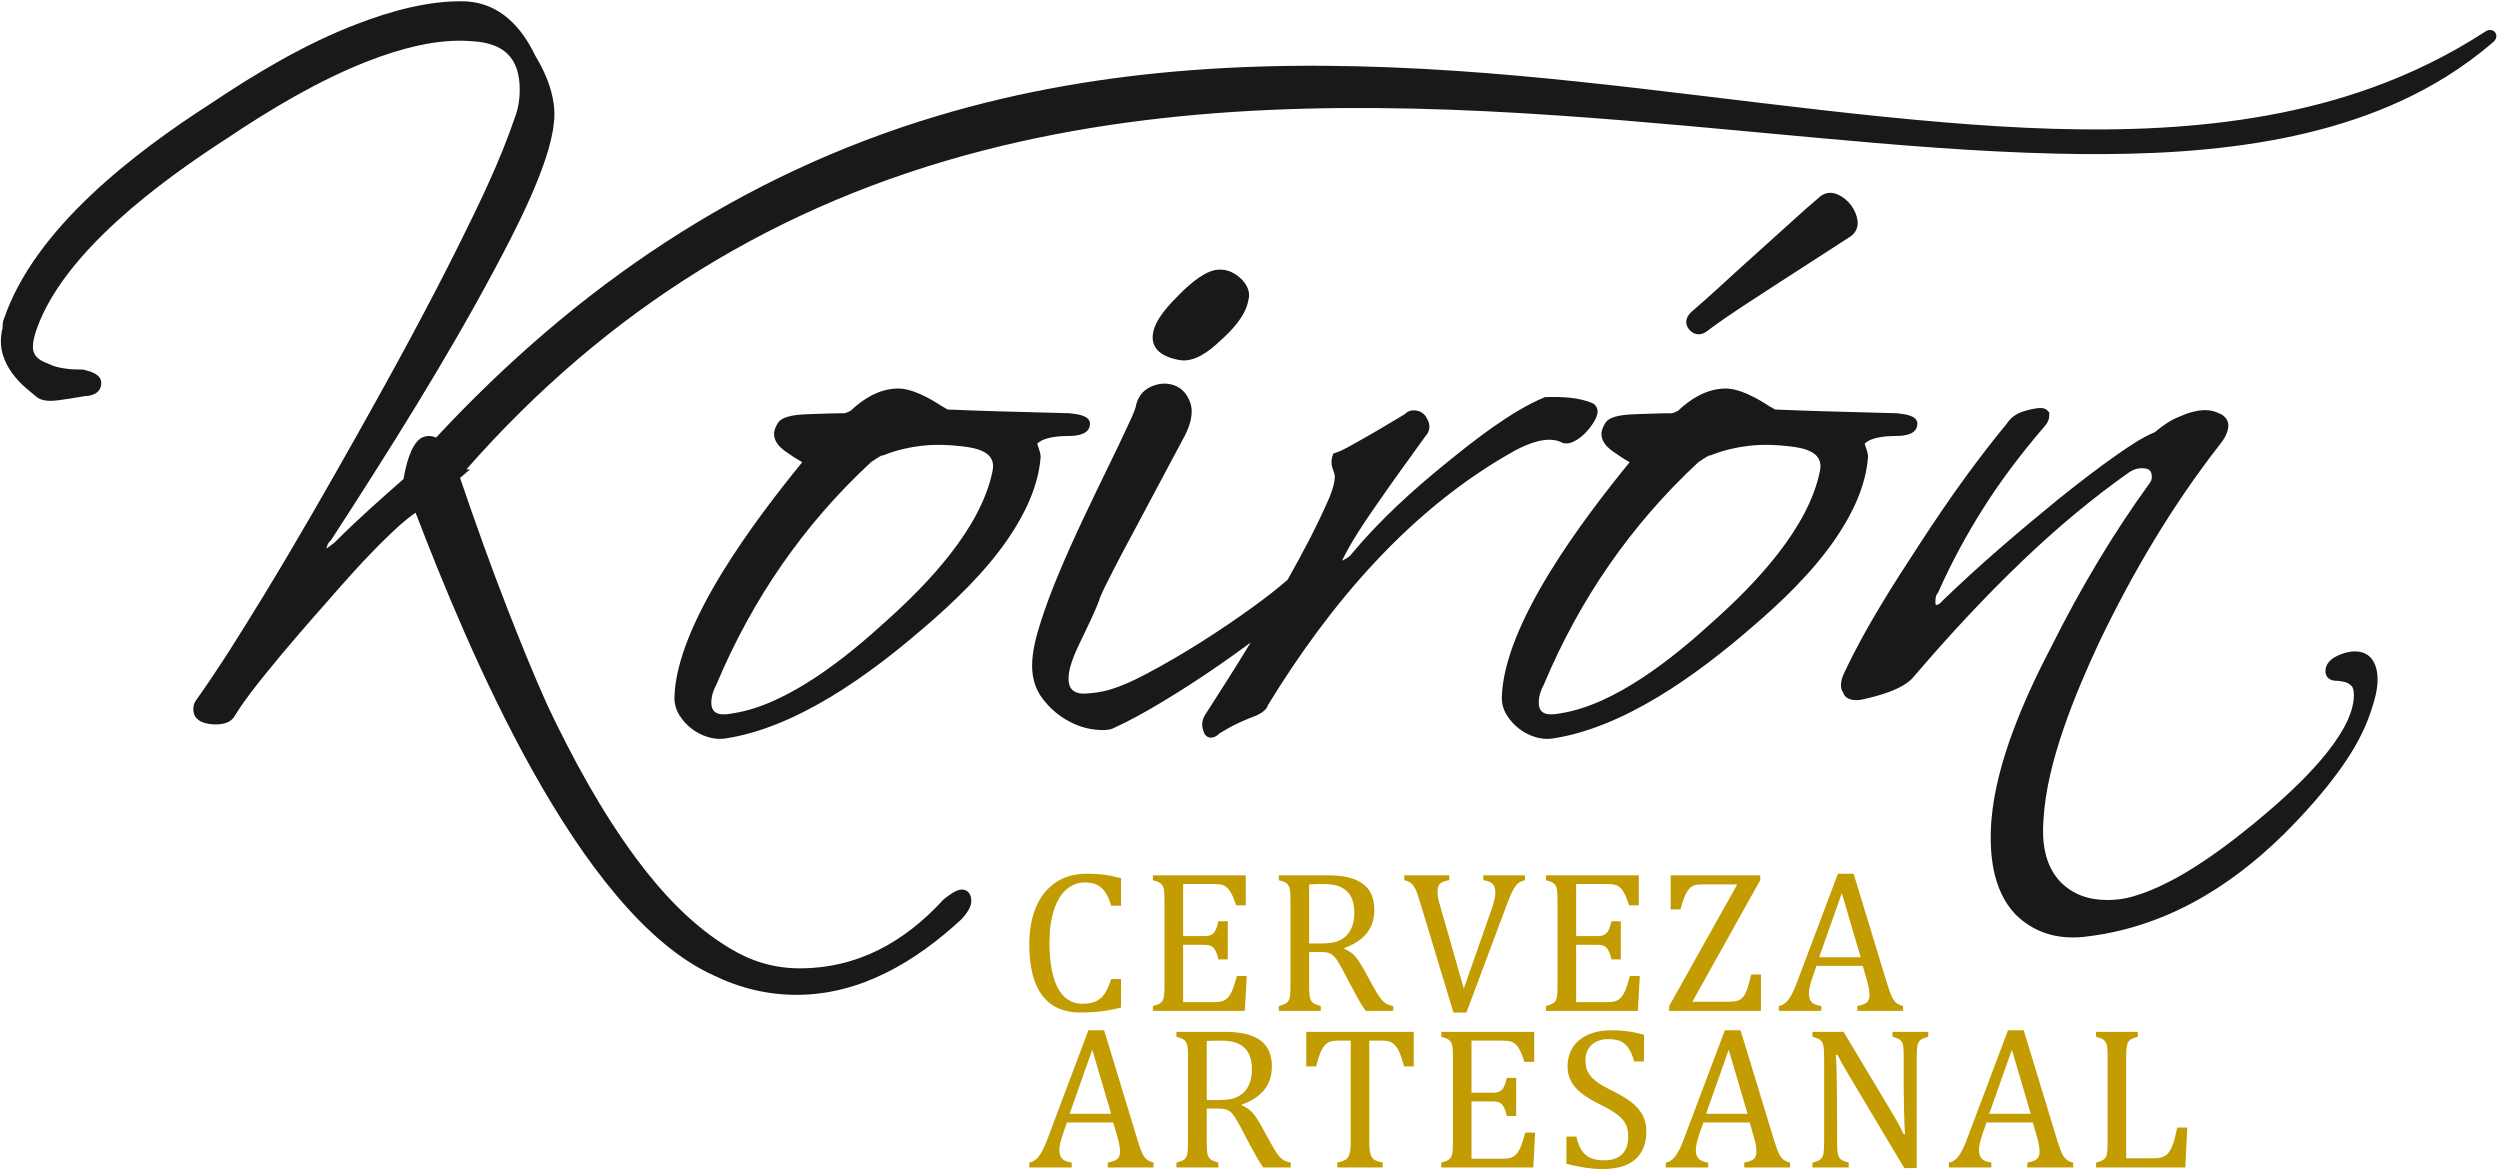 <?xml version="1.0" encoding="UTF-8"?>
<svg xmlns="http://www.w3.org/2000/svg" xmlns:xlink="http://www.w3.org/1999/xlink" width="295.4pt" height="138.2pt" viewBox="0 0 295.4 138.2" version="1.1">
<defs>
<clipPath id="clip1">
  <path d="M 121 103 L 259 103 L 259 138.199 L 121 138.199 Z M 121 103 "/>
</clipPath>
</defs>
<g id="surface1">
<path style=" stroke:none;fill-rule:evenodd;fill:rgb(10.594%,9.813%,9.424%);fill-opacity:1;" d="M 38.566 64.816 C 38.914 64.598 39.379 64.219 39.582 64.055 C 42.16 61.473 44.93 59.008 47.68 56.602 C 47.945 55.098 48.496 52.52 49.793 51.742 L 49.879 51.699 C 50.453 51.441 51.016 51.469 51.52 51.711 C 68.062 33.93 87.402 20.684 110.805 13.684 C 130.758 7.715 151.238 6.984 171.883 8.363 C 191.297 9.66 210.465 12.852 229.816 14.465 C 246.465 15.852 264.312 16.105 280.234 10.375 C 284.965 8.676 289.461 6.465 293.672 3.723 C 294.633 3.094 295.477 4.215 294.605 4.969 C 292.863 6.469 291.012 7.828 289.066 9.043 C 275.648 17.418 258.285 18.512 242.879 18.152 C 233.426 17.93 223.965 17.129 214.547 16.27 C 204.402 15.348 194.266 14.34 184.102 13.645 C 161.465 12.098 138.371 12.074 116.254 17.762 C 91.793 24.051 71.723 36.578 55.109 55.457 L 55.523 55.477 L 54.359 56.473 C 56.16 61.746 58.031 67.008 60.062 72.195 C 61.531 75.945 63.047 79.695 64.695 83.363 C 67.672 89.637 71.109 95.977 75.266 101.559 C 78.262 105.586 81.91 109.473 86.254 112.062 C 88.781 113.605 91.52 114.418 94.484 114.418 C 101.316 114.418 106.852 111.32 111.398 106.375 L 111.434 106.332 L 111.477 106.297 C 112.008 105.863 112.938 105.109 113.656 105.109 C 114.422 105.109 114.773 105.762 114.773 106.453 C 114.773 107.219 114.164 108 113.68 108.543 L 113.629 108.598 C 108.254 113.586 101.691 117.551 94.145 117.551 C 90.684 117.551 87.391 116.75 84.289 115.234 C 68.246 107.953 55.184 76.422 49.109 60.586 C 47.984 61.312 46.617 62.621 45.859 63.348 C 43.305 65.801 40.887 68.531 38.562 71.203 C 36.18 73.898 33.809 76.625 31.547 79.418 C 30.258 81.012 28.848 82.77 27.781 84.523 C 27.344 85.363 26.414 85.598 25.531 85.598 C 24.352 85.598 22.84 85.273 22.84 83.805 C 22.84 83.375 22.957 82.961 23.242 82.637 C 25.977 78.785 28.508 74.699 30.973 70.672 C 34.902 64.25 38.648 57.695 42.34 51.133 C 46.488 43.746 50.578 36.277 54.344 28.688 C 56.668 24.016 59.098 18.984 60.781 14.039 L 60.785 14.02 L 60.793 14 C 61.227 12.914 61.41 11.762 61.41 10.59 C 61.41 6.793 59.484 5.066 55.742 4.867 C 51.672 4.523 47.227 5.766 43.473 7.227 C 37.641 9.496 31.93 12.922 26.742 16.402 C 18.965 21.438 7.473 29.84 4.297 38.984 C 4.094 39.59 3.887 40.332 3.887 40.977 C 3.887 42.062 4.652 42.594 5.605 42.93 L 5.668 42.949 L 5.719 42.977 C 6.816 43.57 8.504 43.668 9.719 43.668 L 9.809 43.668 L 9.895 43.688 C 10.684 43.871 11.965 44.223 11.965 45.238 C 11.965 46.367 11.004 46.785 10.016 46.805 C 8.965 46.988 7.914 47.164 6.852 47.301 C 6.102 47.398 5.172 47.43 4.5 47.027 L 4.457 47 L 4.414 46.969 C 3.949 46.598 3.5 46.215 3.047 45.832 C 2.457 45.328 1.934 44.754 1.469 44.137 C 0.973 43.469 0.594 42.734 0.344 41.941 C 0.059 41.039 0.051 40.09 0.203 39.164 L 0.223 39.051 L 0.273 38.949 C 0.305 38.875 0.305 38.699 0.305 38.621 C 0.305 38.301 0.34 37.953 0.473 37.656 C 4.117 26.988 15.891 18.023 24.984 12.184 C 30.301 8.617 36.133 5.152 42.129 2.855 C 46.141 1.312 50.828 -0.016 55.18 0.168 C 59.086 0.449 61.594 3.156 63.219 6.52 C 64.02 7.863 64.734 9.324 65.133 10.84 C 65.465 12.07 65.613 13.359 65.434 14.609 C 64.934 19.586 60.668 27.672 58.312 32.066 C 52.531 42.863 45.844 53.438 39.191 63.711 L 39.145 63.781 L 39.09 63.84 C 38.902 64.023 38.742 64.238 38.66 64.488 C 38.629 64.582 38.594 64.699 38.566 64.816 Z M 122.559 52.434 L 122.586 52.504 C 122.656 52.727 122.73 52.949 122.805 53.176 C 122.891 53.434 122.961 53.711 122.961 53.98 L 122.961 54.043 C 122.684 57.477 121.09 60.746 119.18 63.559 C 116.469 67.559 112.672 71.191 109.008 74.309 C 102.699 79.754 94.09 86.02 85.629 87.27 C 84.941 87.367 84.254 87.277 83.598 87.074 C 82.922 86.863 82.293 86.539 81.73 86.105 C 81.168 85.676 80.695 85.16 80.316 84.562 C 79.906 83.926 79.688 83.215 79.688 82.445 C 79.898 73.645 89.438 61.191 94.793 54.613 C 94.102 54.223 93.434 53.789 92.793 53.328 C 92.129 52.848 91.461 52.168 91.461 51.289 C 91.461 50.836 91.676 50.375 91.906 49.992 C 92.473 49.055 94.504 48.98 95.469 48.941 C 96.883 48.902 98.34 48.828 99.754 48.828 C 99.938 48.828 100.309 48.641 100.52 48.527 C 101.996 47.133 103.797 46.008 105.879 45.914 C 107.676 45.801 109.891 47.074 111.355 48.035 C 111.504 48.109 111.652 48.191 111.789 48.285 C 111.844 48.32 111.902 48.355 111.961 48.387 C 113.969 48.473 115.984 48.543 117.996 48.602 C 120.777 48.688 123.562 48.762 126.344 48.828 L 126.387 48.828 L 126.43 48.836 C 127.148 48.93 128.789 49.039 128.789 50.059 C 128.789 51.332 127.285 51.512 126.324 51.512 C 125.328 51.512 123.34 51.602 122.559 52.434 Z M 168.613 49.465 C 169.055 50.18 168.988 50.957 168.41 51.57 C 166.359 54.391 164.324 57.223 162.34 60.09 C 161.023 61.992 159.68 64.031 158.641 66.105 C 158.621 66.148 158.594 66.195 158.57 66.25 C 158.863 66.117 159.379 65.859 159.559 65.621 L 159.586 65.59 C 162.941 61.543 166.93 57.902 171.016 54.609 C 174.23 51.996 178.578 48.582 182.422 46.98 L 182.551 46.926 L 182.695 46.922 C 184.41 46.867 186.629 46.93 188.211 47.668 L 188.336 47.727 L 188.43 47.824 C 188.641 48.031 188.773 48.301 188.773 48.602 C 188.773 49.082 188.512 49.574 188.258 49.973 C 187.969 50.426 187.633 50.848 187.254 51.227 C 186.879 51.602 186.461 51.922 185.984 52.156 C 185.469 52.418 184.883 52.508 184.379 52.207 C 182.73 51.504 180.504 52.445 179.059 53.211 C 166.652 60.086 157.145 71.348 149.828 83.301 C 149.672 83.879 149.047 84.25 148.539 84.504 L 148.504 84.523 L 148.465 84.539 C 147.797 84.785 147.137 85.066 146.488 85.359 C 145.672 85.73 144.867 86.184 144.098 86.652 C 143.387 87.398 142.395 87.359 142.164 86.258 C 141.953 85.668 142.039 85.059 142.371 84.508 C 144.203 81.672 146.016 78.812 147.777 75.926 C 146.562 76.82 145.336 77.699 144.094 78.559 C 141.902 80.082 139.664 81.535 137.379 82.906 C 135.473 84.051 133.496 85.168 131.469 86.086 L 131.43 86.102 L 131.395 86.117 C 130.66 86.359 129.699 86.266 128.949 86.148 C 127.848 85.973 126.816 85.551 125.867 84.98 C 124.812 84.348 123.922 83.516 123.18 82.539 C 122.316 81.402 121.953 80.066 121.953 78.648 C 121.953 77.051 122.41 75.277 122.887 73.762 C 123.539 71.684 124.312 69.641 125.156 67.637 C 126.086 65.438 127.062 63.258 128.09 61.102 C 129.047 59.074 130.02 57.055 131.004 55.039 C 131.766 53.484 132.52 51.922 133.238 50.348 C 133.508 49.758 134.027 48.727 134.191 48.098 C 134.383 47.012 134.965 46.16 135.98 45.699 C 136.852 45.309 137.77 45.199 138.68 45.504 C 139.66 45.832 140.281 46.594 140.629 47.547 C 141.09 48.82 140.602 50.27 140.023 51.43 C 138.066 55.113 136.105 58.801 134.133 62.48 C 133.129 64.348 132.121 66.227 131.172 68.121 C 130.824 68.816 130.43 69.555 130.129 70.266 C 130.031 70.484 129.945 70.707 129.871 70.934 C 129.727 71.367 129.523 71.816 129.34 72.234 C 128.797 73.484 128.18 74.73 127.59 75.957 C 127.07 77.043 126.309 78.75 126.266 79.965 C 126.246 80.48 126.297 81.168 126.723 81.531 C 127.129 81.879 127.609 81.984 128.137 81.957 C 128.871 81.926 129.598 81.836 130.312 81.695 C 132.035 81.332 133.887 80.453 135.434 79.637 C 137.652 78.469 139.82 77.199 141.938 75.855 C 144.062 74.512 146.145 73.109 148.176 71.625 C 149.523 70.641 150.891 69.605 152.145 68.5 C 153.93 65.328 155.672 62.062 157.105 58.73 C 157.406 57.984 157.723 57.055 157.723 56.242 C 157.691 55.973 157.512 55.5 157.426 55.238 L 157.414 55.211 L 157.406 55.18 C 157.305 54.777 157.297 54.359 157.422 53.957 L 157.547 53.586 L 157.922 53.465 C 158.711 53.199 159.828 52.531 160.559 52.121 C 162.402 51.09 164.223 50.004 166.027 48.914 C 166.27 48.625 166.633 48.488 167.023 48.488 C 167.734 48.488 168.32 48.82 168.613 49.465 Z M 147.488 35.559 C 147.137 37.406 145.469 39.133 144.129 40.312 C 142.91 41.477 141.098 42.891 139.301 42.531 C 137.844 42.266 136.195 41.582 136.195 39.855 C 136.195 38.145 137.867 36.289 138.992 35.164 C 140.109 34 141.922 32.262 143.559 31.91 C 144.676 31.707 145.684 32.074 146.523 32.824 C 147.324 33.543 147.82 34.488 147.488 35.559 Z M 192.559 54.613 C 191.867 54.223 191.203 53.789 190.559 53.324 C 189.895 52.848 189.227 52.168 189.227 51.289 C 189.227 50.836 189.445 50.375 189.676 49.992 C 190.238 49.051 192.27 48.98 193.234 48.941 C 194.648 48.902 196.109 48.828 197.52 48.828 C 197.703 48.828 198.078 48.641 198.285 48.527 C 199.766 47.133 201.566 46.008 203.641 45.914 C 205.445 45.801 207.656 47.074 209.121 48.035 C 209.273 48.109 209.422 48.191 209.559 48.285 C 209.613 48.32 209.672 48.355 209.727 48.387 C 211.738 48.473 213.754 48.543 215.762 48.602 C 218.547 48.688 221.328 48.762 224.109 48.828 L 224.152 48.828 L 224.195 48.836 C 224.922 48.93 226.555 49.039 226.555 50.059 C 226.555 51.332 225.055 51.512 224.094 51.512 C 223.094 51.512 221.109 51.602 220.328 52.434 L 220.348 52.5 C 220.426 52.727 220.504 52.949 220.574 53.176 C 220.66 53.434 220.727 53.711 220.727 53.98 L 220.727 54.012 L 220.723 54.043 C 220.453 57.477 218.855 60.746 216.945 63.559 C 214.234 67.559 210.441 71.191 206.773 74.309 C 200.465 79.754 191.855 86.02 183.395 87.27 C 182.711 87.367 182.023 87.281 181.367 87.074 C 180.688 86.863 180.059 86.539 179.496 86.105 C 178.938 85.676 178.465 85.16 178.086 84.566 C 177.672 83.926 177.453 83.215 177.453 82.445 C 177.664 73.645 187.203 61.191 192.559 54.613 Z M 218.445 28.078 C 217.234 28.855 216.027 29.637 214.82 30.422 C 213.344 31.375 211.867 32.328 210.387 33.281 C 208.84 34.281 207.285 35.289 205.742 36.305 C 204.367 37.211 203.008 38.148 201.699 39.129 C 201.027 39.664 200.215 39.637 199.629 38.973 C 198.969 38.234 199.227 37.379 199.93 36.793 C 201.156 35.738 202.359 34.656 203.551 33.562 C 204.945 32.277 206.352 31.004 207.762 29.742 C 209.109 28.535 210.461 27.32 211.797 26.102 C 212.867 25.125 213.961 24.148 215.078 23.215 C 215.715 22.707 216.469 22.668 217.188 23 C 217.805 23.285 218.312 23.707 218.719 24.25 C 219.129 24.789 219.391 25.398 219.484 26.066 C 219.609 26.945 219.191 27.645 218.445 28.078 Z M 251.656 55.754 C 247.184 58.895 242.988 62.434 239.039 66.207 C 234.504 70.539 230.23 75.16 226.156 79.926 C 224.945 81.473 221.809 82.266 219.98 82.668 C 219.109 82.824 218.066 82.727 217.77 81.809 C 217.262 81.07 217.641 80.043 218.004 79.32 C 220.41 74.195 223.703 69.051 226.801 64.316 C 228.574 61.59 230.398 58.895 232.316 56.27 C 233.863 54.152 235.461 52.062 237.133 50.047 C 237.434 49.57 237.852 49.195 238.348 48.922 C 238.965 48.586 239.754 48.402 240.441 48.277 C 240.922 48.199 241.531 48.113 241.91 48.496 L 242.141 48.727 L 242.141 49.047 C 242.141 49.555 241.945 50.004 241.598 50.363 C 238.965 53.422 236.496 56.648 234.34 60.062 C 232.352 63.207 230.578 66.484 229.066 69.883 L 229.027 69.977 L 228.965 70.055 C 228.746 70.324 228.688 70.684 228.688 71.023 C 228.688 71.117 228.684 71.398 228.746 71.48 C 228.762 71.484 228.785 71.477 228.801 71.477 C 229.074 71.477 229.391 71.152 229.551 70.965 L 229.578 70.934 L 229.602 70.91 C 231.746 68.844 233.945 66.836 236.191 64.883 C 238.504 62.875 240.848 60.91 243.223 58.977 C 245.527 57.137 247.879 55.301 250.305 53.617 C 251.566 52.742 253.18 51.645 254.629 51.059 C 255.484 50.336 256.492 49.609 257.547 49.223 C 258.914 48.602 260.613 48.121 262.059 48.773 C 264.047 49.504 263.285 51.336 262.266 52.562 C 256.637 59.777 251.961 67.711 248.008 75.953 C 245.215 81.957 241.848 90.062 241.465 96.762 C 241.242 99.348 241.562 102.141 243.383 104.121 C 244.898 105.707 246.812 106.344 248.984 106.344 C 250.004 106.344 251.035 106.23 252.02 105.926 C 257.438 104.406 263.531 99.691 267.762 96.102 C 271.062 93.289 278.137 86.922 278.137 82.125 C 278.137 81.812 278.098 81.289 277.859 81.051 C 277.629 80.82 277.363 80.664 277.047 80.582 C 276.711 80.5 276.352 80.438 276.004 80.438 C 275.328 80.438 274.773 80.031 274.773 79.32 C 274.773 78.43 275.422 77.848 276.176 77.492 C 276.82 77.188 277.527 76.969 278.246 76.969 C 280.242 76.969 280.934 78.551 280.934 80.328 C 280.934 81.473 280.586 82.746 280.223 83.816 C 279.438 86.352 278.066 88.73 276.527 90.875 C 274.574 93.594 272.305 96.121 269.938 98.488 C 263.352 105.008 255.488 109.707 246.148 110.707 C 243.074 111.012 240.309 110.211 238.102 108 C 235.367 105.07 235.012 100.664 235.309 96.859 C 235.883 89.973 239.289 82.328 242.453 76.277 C 244.152 72.883 245.969 69.559 247.922 66.305 C 249.836 63.113 251.887 60.008 254.074 56.988 C 254.215 56.801 254.254 56.562 254.254 56.336 C 254.254 55.496 253.809 55.324 253.02 55.324 C 252.527 55.324 252.07 55.5 251.656 55.754 Z M 104.242 53.793 C 103.867 53.965 103.227 54.398 102.93 54.598 C 94.941 61.996 88.883 70.816 84.664 80.855 L 84.648 80.895 L 84.629 80.93 C 84.277 81.578 84.051 82.277 84.051 83.02 C 84.051 84.641 85.469 84.504 86.73 84.266 C 93.098 83.238 99.992 77.699 104.613 73.469 C 109.578 69.047 115.879 62.484 117.266 55.715 C 117.801 53.422 115.465 52.938 113.672 52.738 C 112.066 52.539 110.426 52.492 108.812 52.684 C 107.383 52.855 105.977 53.18 104.633 53.703 L 104.312 53.828 Z M 202.012 53.793 C 201.633 53.965 200.992 54.398 200.695 54.598 C 192.715 61.996 186.652 70.816 182.434 80.855 L 182.422 80.895 L 182.398 80.93 C 182.047 81.578 181.82 82.277 181.82 83.02 C 181.82 84.641 183.234 84.504 184.496 84.266 C 190.867 83.238 197.762 77.699 202.379 73.469 C 207.348 69.047 213.641 62.484 215.031 55.715 C 215.566 53.422 213.234 52.938 211.441 52.738 C 209.836 52.539 208.195 52.492 206.586 52.684 C 205.152 52.855 203.742 53.18 202.398 53.703 L 202.078 53.828 Z M 202.012 53.793 "/>
<g clip-path="url(#clip1)" clip-rule="nonzero">
<path style=" stroke:none;fill-rule:evenodd;fill:rgb(76.172%,61.131%,0%);fill-opacity:1;" d="M 132.461 103.766 L 132.461 107.016 L 131.297 107.016 C 131.105 106.336 130.863 105.793 130.578 105.391 C 130.289 104.988 129.953 104.699 129.566 104.527 C 129.184 104.355 128.723 104.27 128.18 104.27 C 127.379 104.27 126.66 104.539 126.027 105.074 C 125.398 105.609 124.902 106.418 124.547 107.492 C 124.184 108.57 124.004 109.867 124.004 111.395 C 124.004 112.93 124.148 114.238 124.449 115.32 C 124.746 116.406 125.184 117.223 125.766 117.777 C 126.34 118.324 127.055 118.602 127.898 118.602 C 128.547 118.602 129.066 118.508 129.477 118.324 C 129.879 118.141 130.223 117.852 130.504 117.453 C 130.777 117.051 131.047 116.465 131.297 115.688 L 132.461 115.688 L 132.461 119.047 C 131.719 119.242 130.965 119.391 130.195 119.488 C 129.422 119.586 128.578 119.637 127.656 119.637 C 125.664 119.637 124.16 118.961 123.148 117.617 C 122.129 116.27 121.621 114.262 121.621 111.594 C 121.621 109.918 121.887 108.453 122.41 107.191 C 122.941 105.934 123.719 104.961 124.742 104.27 C 125.77 103.582 126.992 103.238 128.422 103.238 C 129.129 103.238 129.785 103.273 130.387 103.348 C 130.992 103.422 131.68 103.562 132.461 103.766 Z M 147.199 103.426 L 147.199 106.973 L 146.051 106.973 C 145.93 106.586 145.809 106.25 145.684 105.961 C 145.562 105.672 145.43 105.43 145.297 105.23 C 145.164 105.035 145.016 104.879 144.855 104.762 C 144.695 104.648 144.508 104.566 144.285 104.523 C 144.07 104.48 143.805 104.457 143.504 104.457 L 139.797 104.457 L 139.797 110.609 L 142.305 110.609 C 142.648 110.609 142.922 110.559 143.113 110.461 C 143.309 110.363 143.473 110.195 143.602 109.965 C 143.73 109.727 143.855 109.359 143.969 108.859 L 145.074 108.859 L 145.074 113.363 L 143.969 113.363 C 143.863 112.895 143.738 112.543 143.605 112.305 C 143.473 112.066 143.316 111.895 143.133 111.793 C 142.949 111.691 142.672 111.641 142.305 111.641 L 139.797 111.641 L 139.797 118.414 L 143.441 118.414 C 143.828 118.414 144.141 118.383 144.379 118.312 C 144.617 118.25 144.82 118.133 144.992 117.973 C 145.164 117.812 145.316 117.605 145.449 117.348 C 145.586 117.086 145.691 116.82 145.785 116.543 C 145.879 116.266 145.996 115.855 146.152 115.328 L 147.316 115.328 L 147.09 119.445 L 136.227 119.445 L 136.227 118.871 C 136.715 118.746 137.035 118.609 137.199 118.453 C 137.363 118.301 137.473 118.086 137.52 117.805 C 137.574 117.523 137.598 117.09 137.598 116.516 L 137.598 106.359 C 137.598 105.82 137.578 105.426 137.539 105.18 C 137.504 104.93 137.438 104.742 137.344 104.602 C 137.254 104.469 137.137 104.359 136.988 104.273 C 136.84 104.195 136.586 104.102 136.227 104.004 L 136.227 103.426 Z M 154.688 112.488 L 154.688 116.477 C 154.688 117.039 154.711 117.449 154.754 117.703 C 154.797 117.957 154.859 118.148 154.949 118.277 C 155.031 118.41 155.148 118.512 155.297 118.598 C 155.449 118.68 155.703 118.77 156.062 118.871 L 156.062 119.445 L 151.109 119.445 L 151.109 118.871 C 151.594 118.746 151.922 118.609 152.09 118.453 C 152.254 118.301 152.355 118.086 152.406 117.805 C 152.461 117.523 152.48 117.09 152.48 116.516 L 152.48 106.359 C 152.48 105.82 152.465 105.426 152.426 105.18 C 152.387 104.93 152.32 104.742 152.23 104.602 C 152.141 104.469 152.02 104.359 151.871 104.273 C 151.723 104.195 151.469 104.102 151.109 104.004 L 151.109 103.426 L 156.922 103.426 C 158.754 103.426 160.121 103.758 161.027 104.422 C 161.938 105.09 162.391 106.121 162.391 107.52 C 162.391 108.594 162.094 109.508 161.504 110.258 C 160.91 111.008 160.023 111.594 158.844 112.016 L 158.844 112.109 C 159.32 112.309 159.73 112.59 160.07 112.949 C 160.41 113.312 160.789 113.879 161.203 114.648 L 162.262 116.57 C 162.566 117.137 162.824 117.562 163.047 117.859 C 163.266 118.16 163.488 118.387 163.715 118.543 C 163.945 118.699 164.242 118.809 164.621 118.871 L 164.621 119.445 L 161.367 119.445 C 161.07 119.031 160.789 118.586 160.523 118.109 C 160.258 117.633 159.992 117.148 159.738 116.656 L 158.703 114.691 C 158.391 114.098 158.133 113.66 157.934 113.379 C 157.734 113.098 157.551 112.898 157.379 112.785 C 157.215 112.672 157.031 112.598 156.844 112.551 C 156.652 112.508 156.363 112.488 155.98 112.488 Z M 154.688 104.504 L 154.688 111.477 L 156.016 111.477 C 156.695 111.477 157.254 111.43 157.672 111.328 C 158.094 111.234 158.484 111.047 158.844 110.773 C 159.203 110.5 159.492 110.117 159.703 109.629 C 159.922 109.137 160.027 108.539 160.027 107.828 C 160.027 107.082 159.902 106.465 159.648 105.973 C 159.391 105.48 159.008 105.105 158.492 104.844 C 157.973 104.586 157.281 104.457 156.402 104.457 C 155.699 104.457 155.129 104.477 154.688 104.504 Z M 171.242 103.426 L 171.242 104.004 C 170.883 104.062 170.605 104.141 170.422 104.234 C 170.234 104.332 170.094 104.461 169.996 104.637 C 169.906 104.809 169.859 105.035 169.859 105.328 C 169.859 105.594 169.891 105.883 169.949 106.191 C 170.016 106.5 170.102 106.844 170.223 107.227 L 172.965 116.809 L 176.34 107.16 C 176.383 107.012 176.434 106.852 176.477 106.688 C 176.523 106.523 176.562 106.363 176.602 106.207 C 176.637 106.051 176.66 105.914 176.672 105.797 C 176.684 105.676 176.688 105.57 176.688 105.469 C 176.688 105 176.586 104.656 176.363 104.438 C 176.152 104.227 175.781 104.078 175.27 104.004 L 175.27 103.426 L 180.199 103.426 L 180.199 104.004 C 179.879 104.078 179.617 104.191 179.426 104.34 C 179.23 104.492 179.031 104.727 178.844 105.055 C 178.652 105.383 178.422 105.91 178.145 106.629 L 173.273 119.637 L 171.738 119.637 L 167.777 106.547 C 167.57 105.836 167.387 105.328 167.23 105.027 C 167.074 104.727 166.902 104.5 166.715 104.348 C 166.523 104.195 166.266 104.078 165.934 104.004 L 165.934 103.426 Z M 193.641 103.426 L 193.641 106.973 L 192.492 106.973 C 192.371 106.586 192.254 106.25 192.129 105.961 C 192.004 105.672 191.871 105.43 191.738 105.23 C 191.605 105.035 191.461 104.879 191.297 104.762 C 191.137 104.648 190.949 104.566 190.727 104.523 C 190.512 104.48 190.246 104.457 189.941 104.457 L 186.234 104.457 L 186.234 110.609 L 188.746 110.609 C 189.09 110.609 189.359 110.559 189.555 110.461 C 189.754 110.363 189.914 110.195 190.047 109.965 C 190.172 109.727 190.297 109.359 190.41 108.859 L 191.512 108.859 L 191.512 113.363 L 190.41 113.363 C 190.305 112.895 190.18 112.543 190.047 112.305 C 189.914 112.066 189.758 111.895 189.574 111.793 C 189.391 111.691 189.113 111.641 188.746 111.641 L 186.234 111.641 L 186.234 118.414 L 189.883 118.414 C 190.266 118.414 190.578 118.383 190.816 118.312 C 191.055 118.25 191.262 118.133 191.434 117.973 C 191.605 117.812 191.758 117.605 191.891 117.348 C 192.023 117.086 192.133 116.82 192.227 116.543 C 192.316 116.266 192.438 115.855 192.594 115.328 L 193.758 115.328 L 193.531 119.445 L 182.672 119.445 L 182.672 118.871 C 183.152 118.746 183.477 118.609 183.641 118.453 C 183.805 118.301 183.914 118.086 183.965 117.805 C 184.012 117.523 184.039 117.09 184.039 116.516 L 184.039 106.359 C 184.039 105.82 184.016 105.426 183.98 105.18 C 183.941 104.93 183.879 104.742 183.785 104.602 C 183.695 104.469 183.578 104.359 183.43 104.273 C 183.281 104.195 183.023 104.102 182.672 104.004 L 182.672 103.426 Z M 199.969 118.363 L 204.211 118.363 C 204.727 118.363 205.121 118.316 205.371 118.223 C 205.629 118.121 205.84 117.969 206.004 117.766 C 206.164 117.555 206.312 117.262 206.445 116.887 C 206.578 116.516 206.738 115.93 206.926 115.141 L 208.078 115.141 L 208.078 119.445 L 197.23 119.445 L 197.23 118.871 L 205.273 104.504 L 201.012 104.504 C 200.711 104.504 200.469 104.531 200.297 104.582 C 200.117 104.633 199.961 104.711 199.816 104.816 C 199.676 104.922 199.535 105.074 199.398 105.281 C 199.262 105.484 199.129 105.762 198.984 106.117 C 198.852 106.473 198.715 106.918 198.559 107.453 L 197.406 107.453 L 197.406 103.426 L 207.996 103.426 L 207.996 103.988 Z M 219.461 119.445 L 219.461 118.871 C 219.848 118.793 220.137 118.707 220.328 118.613 C 220.523 118.52 220.664 118.391 220.758 118.223 C 220.855 118.051 220.898 117.828 220.898 117.543 C 220.898 117.281 220.871 116.992 220.805 116.684 C 220.742 116.375 220.652 116.027 220.539 115.645 L 220.102 114.129 L 214.633 114.129 L 214.23 115.281 C 214.031 115.855 213.895 116.297 213.84 116.594 C 213.77 116.891 213.738 117.164 213.738 117.402 C 213.738 117.871 213.859 118.219 214.098 118.438 C 214.34 118.656 214.703 118.801 215.195 118.871 L 215.195 119.445 L 210.184 119.445 L 210.184 118.871 C 210.621 118.801 211.004 118.547 211.328 118.109 C 211.652 117.672 211.969 117.043 212.273 116.23 L 217.172 103.238 L 219.023 103.238 L 223.012 116.324 C 223.203 116.934 223.367 117.398 223.512 117.719 C 223.656 118.039 223.836 118.293 224.035 118.473 C 224.234 118.652 224.516 118.785 224.867 118.871 L 224.867 119.445 Z M 214.949 113.109 L 219.855 113.109 L 217.629 105.535 Z M 130.895 137.949 L 130.895 137.371 C 131.285 137.297 131.574 137.207 131.766 137.113 C 131.961 137.023 132.102 136.891 132.195 136.723 C 132.297 136.555 132.34 136.328 132.34 136.047 C 132.34 135.781 132.309 135.492 132.242 135.184 C 132.18 134.875 132.09 134.527 131.977 134.148 L 131.539 132.633 L 126.07 132.633 L 125.672 133.781 C 125.469 134.359 125.336 134.801 125.273 135.098 C 125.211 135.391 125.176 135.664 125.176 135.906 C 125.176 136.375 125.297 136.719 125.535 136.938 C 125.773 137.16 126.141 137.305 126.633 137.371 L 126.633 137.949 L 121.621 137.949 L 121.621 137.371 C 122.059 137.305 122.438 137.047 122.766 136.609 C 123.09 136.172 123.406 135.543 123.715 134.73 L 128.605 121.738 L 130.465 121.738 L 134.449 134.828 C 134.641 135.438 134.805 135.902 134.949 136.223 C 135.09 136.543 135.27 136.793 135.473 136.977 C 135.672 137.156 135.953 137.289 136.305 137.371 L 136.305 137.949 Z M 126.387 131.609 L 131.297 131.609 L 129.062 124.039 Z M 142.59 130.988 L 142.59 134.98 C 142.59 135.539 142.605 135.949 142.648 136.207 C 142.691 136.457 142.758 136.652 142.844 136.777 C 142.93 136.91 143.047 137.016 143.195 137.098 C 143.348 137.18 143.598 137.27 143.961 137.371 L 143.961 137.949 L 139.008 137.949 L 139.008 137.371 C 139.492 137.246 139.816 137.109 139.98 136.953 C 140.145 136.801 140.254 136.586 140.301 136.305 C 140.352 136.027 140.379 135.594 140.379 135.016 L 140.379 124.859 C 140.379 124.324 140.355 123.926 140.32 123.68 C 140.281 123.434 140.215 123.246 140.129 123.105 C 140.035 122.969 139.922 122.859 139.77 122.777 C 139.621 122.695 139.363 122.605 139.008 122.504 L 139.008 121.926 L 144.816 121.926 C 146.648 121.926 148.016 122.258 148.922 122.926 C 149.836 123.59 150.285 124.621 150.285 126.02 C 150.285 127.094 149.988 128.008 149.398 128.758 C 148.805 129.512 147.922 130.098 146.738 130.516 L 146.738 130.613 C 147.215 130.809 147.629 131.09 147.965 131.449 C 148.305 131.816 148.688 132.379 149.098 133.148 L 150.156 135.07 C 150.465 135.637 150.723 136.066 150.941 136.363 C 151.164 136.664 151.383 136.887 151.609 137.043 C 151.84 137.199 152.141 137.312 152.516 137.371 L 152.516 137.949 L 149.262 137.949 C 148.969 137.531 148.688 137.086 148.422 136.609 C 148.152 136.133 147.891 135.648 147.633 135.156 L 146.598 133.191 C 146.285 132.602 146.031 132.164 145.828 131.879 C 145.629 131.598 145.445 131.402 145.277 131.285 C 145.109 131.172 144.93 131.098 144.738 131.055 C 144.547 131.008 144.258 130.988 143.879 130.988 Z M 142.59 123.004 L 142.59 129.98 L 143.91 129.98 C 144.59 129.98 145.145 129.934 145.566 129.832 C 145.988 129.734 146.379 129.547 146.738 129.273 C 147.102 129.004 147.387 128.617 147.602 128.129 C 147.816 127.641 147.926 127.039 147.926 126.328 C 147.926 125.586 147.797 124.969 147.547 124.477 C 147.289 123.98 146.902 123.605 146.387 123.344 C 145.871 123.09 145.176 122.961 144.301 122.961 C 143.594 122.961 143.02 122.977 142.59 123.004 Z M 154.348 121.926 L 167.047 121.926 L 167.047 126.008 L 165.898 126.008 C 165.727 125.34 165.559 124.809 165.391 124.414 C 165.223 124.023 165.047 123.727 164.852 123.52 C 164.672 123.32 164.465 123.172 164.254 123.09 C 164.035 123.004 163.715 122.961 163.281 122.961 L 161.797 122.961 L 161.797 134.98 C 161.797 135.441 161.816 135.809 161.867 136.082 C 161.922 136.359 161.996 136.574 162.102 136.734 C 162.211 136.895 162.348 137.02 162.527 137.109 C 162.715 137.199 162.992 137.289 163.379 137.371 L 163.379 137.949 L 158.012 137.949 L 158.012 137.371 C 158.246 137.32 158.453 137.258 158.637 137.195 C 158.816 137.137 158.965 137.059 159.074 136.969 C 159.188 136.879 159.281 136.762 159.355 136.621 C 159.43 136.48 159.488 136.289 159.531 136.047 C 159.578 135.805 159.598 135.449 159.598 134.98 L 159.598 122.961 L 158.117 122.961 C 157.754 122.961 157.445 122.996 157.211 123.066 C 156.969 123.137 156.746 123.281 156.547 123.504 C 156.34 123.73 156.156 124.047 155.988 124.453 C 155.82 124.867 155.664 125.383 155.512 126.008 L 154.348 126.008 Z M 181.281 121.926 L 181.281 125.473 L 180.129 125.473 C 180.012 125.086 179.891 124.75 179.766 124.465 C 179.641 124.176 179.508 123.93 179.379 123.734 C 179.246 123.539 179.098 123.383 178.938 123.266 C 178.777 123.148 178.59 123.07 178.367 123.023 C 178.152 122.98 177.887 122.961 177.586 122.961 L 173.871 122.961 L 173.871 129.109 L 176.383 129.109 C 176.73 129.109 176.996 129.062 177.195 128.961 C 177.391 128.867 177.555 128.699 177.684 128.465 C 177.809 128.23 177.934 127.859 178.051 127.359 L 179.152 127.359 L 179.152 131.867 L 178.051 131.867 C 177.941 131.398 177.82 131.047 177.688 130.805 C 177.555 130.57 177.398 130.395 177.215 130.297 C 177.027 130.191 176.754 130.145 176.383 130.145 L 173.871 130.145 L 173.871 136.914 L 177.523 136.914 C 177.906 136.914 178.219 136.883 178.461 136.816 C 178.695 136.75 178.898 136.633 179.074 136.473 C 179.246 136.312 179.398 136.105 179.527 135.848 C 179.66 135.59 179.773 135.32 179.867 135.043 C 179.953 134.766 180.078 134.359 180.234 133.828 L 181.395 133.828 L 181.172 137.949 L 170.305 137.949 L 170.305 137.371 C 170.797 137.246 171.117 137.109 171.281 136.953 C 171.445 136.801 171.551 136.586 171.602 136.305 C 171.652 136.027 171.676 135.594 171.676 135.016 L 171.676 124.859 C 171.676 124.324 171.656 123.926 171.621 123.68 C 171.586 123.434 171.516 123.246 171.426 123.105 C 171.34 122.969 171.215 122.859 171.066 122.777 C 170.922 122.695 170.664 122.605 170.305 122.504 L 170.305 121.926 Z M 186.258 134.297 C 186.414 134.988 186.629 135.527 186.891 135.93 C 187.16 136.328 187.504 136.621 187.922 136.816 C 188.348 137.008 188.891 137.102 189.555 137.102 C 190.473 137.102 191.172 136.863 191.66 136.387 C 192.152 135.91 192.395 135.211 192.395 134.297 C 192.395 133.711 192.297 133.219 192.09 132.82 C 191.887 132.418 191.555 132.043 191.094 131.691 C 190.633 131.344 189.926 130.93 188.98 130.461 C 188.062 130.008 187.344 129.562 186.809 129.125 C 186.277 128.695 185.879 128.223 185.617 127.711 C 185.355 127.203 185.223 126.652 185.223 126.047 C 185.223 125.172 185.43 124.41 185.84 123.762 C 186.254 123.117 186.855 122.621 187.648 122.266 C 188.445 121.914 189.355 121.738 190.379 121.738 C 190.973 121.738 191.555 121.77 192.117 121.836 C 192.688 121.895 193.395 122.035 194.254 122.254 L 194.254 125.426 L 193.09 125.426 C 192.906 124.734 192.684 124.199 192.406 123.816 C 192.133 123.434 191.812 123.164 191.445 123.012 C 191.078 122.859 190.602 122.785 190.016 122.785 C 189.508 122.785 189.051 122.875 188.645 123.066 C 188.242 123.254 187.922 123.539 187.691 123.918 C 187.453 124.293 187.34 124.746 187.34 125.273 C 187.34 125.828 187.438 126.297 187.637 126.68 C 187.84 127.062 188.148 127.418 188.57 127.75 C 188.992 128.078 189.617 128.445 190.449 128.852 C 191.449 129.352 192.227 129.82 192.781 130.246 C 193.328 130.68 193.762 131.168 194.07 131.723 C 194.379 132.27 194.535 132.918 194.535 133.652 C 194.535 134.477 194.402 135.168 194.145 135.738 C 193.887 136.301 193.527 136.766 193.07 137.117 C 192.613 137.477 192.066 137.734 191.43 137.898 C 190.789 138.055 190.09 138.137 189.336 138.137 C 188.105 138.137 186.691 137.93 185.086 137.516 L 185.086 134.297 Z M 206.098 137.949 L 206.098 137.371 C 206.488 137.297 206.777 137.207 206.973 137.113 C 207.164 137.023 207.309 136.891 207.398 136.723 C 207.496 136.555 207.539 136.328 207.539 136.047 C 207.539 135.781 207.512 135.492 207.449 135.184 C 207.383 134.875 207.297 134.527 207.18 134.148 L 206.742 132.633 L 201.273 132.633 L 200.871 133.781 C 200.672 134.359 200.535 134.801 200.477 135.098 C 200.414 135.391 200.379 135.664 200.379 135.906 C 200.379 136.375 200.504 136.719 200.742 136.938 C 200.977 137.16 201.348 137.305 201.84 137.371 L 201.84 137.949 L 196.828 137.949 L 196.828 137.371 C 197.262 137.305 197.645 137.047 197.969 136.609 C 198.297 136.172 198.609 135.543 198.914 134.73 L 203.809 121.738 L 205.664 121.738 L 209.656 134.828 C 209.844 135.438 210.008 135.902 210.152 136.223 C 210.297 136.543 210.473 136.793 210.676 136.977 C 210.879 137.156 211.156 137.289 211.512 137.371 L 211.512 137.949 Z M 201.59 131.609 L 206.496 131.609 L 204.266 124.039 Z M 223.633 131.598 C 223.914 132.066 224.152 132.48 224.344 132.832 C 224.535 133.184 224.73 133.578 224.938 134.02 L 225.09 134.02 C 225.055 133.539 225.016 132.59 224.984 131.168 C 224.953 129.75 224.938 128.469 224.938 127.328 L 224.938 124.859 C 224.938 124.324 224.922 123.926 224.891 123.672 C 224.859 123.426 224.805 123.234 224.719 123.102 C 224.641 122.969 224.523 122.859 224.379 122.777 C 224.234 122.695 223.984 122.605 223.621 122.504 L 223.621 121.926 L 227.848 121.926 L 227.848 122.504 C 227.496 122.598 227.254 122.68 227.105 122.762 C 226.965 122.84 226.84 122.941 226.754 123.066 C 226.66 123.188 226.59 123.379 226.547 123.629 C 226.504 123.879 226.477 124.289 226.477 124.859 L 226.477 138.02 L 225.008 138.02 L 218.469 127.055 C 218.062 126.375 217.773 125.879 217.602 125.566 C 217.43 125.254 217.27 124.945 217.121 124.641 L 216.922 124.641 C 216.977 125.238 217.016 126.328 217.039 127.91 C 217.059 129.484 217.07 131.055 217.07 132.621 L 217.07 135.016 C 217.07 135.535 217.094 135.922 217.129 136.164 C 217.16 136.406 217.219 136.598 217.301 136.738 C 217.383 136.879 217.504 137 217.664 137.09 C 217.824 137.188 218.09 137.277 218.445 137.371 L 218.445 137.949 L 214.164 137.949 L 214.164 137.371 C 214.648 137.246 214.973 137.109 215.137 136.953 C 215.301 136.801 215.41 136.586 215.465 136.305 C 215.508 136.027 215.539 135.594 215.539 135.016 L 215.539 124.859 C 215.539 124.324 215.516 123.926 215.477 123.68 C 215.438 123.434 215.379 123.246 215.285 123.105 C 215.191 122.969 215.074 122.859 214.926 122.777 C 214.777 122.695 214.523 122.605 214.164 122.504 L 214.164 121.926 L 217.84 121.926 Z M 239.555 137.949 L 239.555 137.371 C 239.945 137.297 240.234 137.207 240.426 137.113 C 240.617 137.023 240.762 136.891 240.855 136.723 C 240.949 136.555 240.996 136.328 240.996 136.047 C 240.996 135.781 240.969 135.492 240.902 135.184 C 240.84 134.875 240.754 134.527 240.633 134.148 L 240.199 132.633 L 234.73 132.633 L 234.328 133.781 C 234.129 134.359 233.992 134.801 233.934 135.098 C 233.867 135.391 233.84 135.664 233.84 135.906 C 233.84 136.375 233.961 136.719 234.195 136.938 C 234.434 137.16 234.801 137.305 235.297 137.371 L 235.297 137.949 L 230.281 137.949 L 230.281 137.371 C 230.719 137.305 231.098 137.047 231.426 136.609 C 231.754 136.172 232.066 135.543 232.371 134.73 L 237.266 121.738 L 239.121 121.738 L 243.109 134.828 C 243.301 135.438 243.465 135.902 243.609 136.223 C 243.754 136.543 243.93 136.793 244.133 136.977 C 244.336 137.156 244.613 137.289 244.965 137.371 L 244.965 137.949 Z M 235.047 131.609 L 239.953 131.609 L 237.723 124.039 Z M 251.23 136.867 L 254.309 136.867 C 254.645 136.867 254.926 136.852 255.156 136.809 C 255.379 136.77 255.574 136.711 255.734 136.625 C 255.895 136.547 256.039 136.434 256.172 136.285 C 256.297 136.141 256.422 135.953 256.539 135.719 C 256.656 135.484 256.766 135.188 256.879 134.832 C 256.977 134.477 257.109 133.941 257.266 133.23 L 258.453 133.23 L 258.215 137.949 L 247.672 137.949 L 247.672 137.371 C 248.152 137.246 248.477 137.109 248.641 136.953 C 248.805 136.801 248.914 136.586 248.965 136.305 C 249.012 136.027 249.035 135.594 249.035 135.016 L 249.035 124.859 C 249.035 124.324 249.016 123.926 248.98 123.68 C 248.941 123.434 248.879 123.246 248.785 123.105 C 248.695 122.969 248.578 122.859 248.43 122.777 C 248.281 122.695 248.023 122.605 247.672 122.504 L 247.672 121.926 L 252.605 121.926 L 252.605 122.504 C 252.262 122.598 252.02 122.68 251.879 122.758 C 251.73 122.828 251.609 122.93 251.512 123.051 C 251.422 123.176 251.348 123.367 251.305 123.629 C 251.258 123.887 251.23 124.297 251.23 124.859 Z M 251.23 136.867 "/>
</g>
</g>
</svg>

